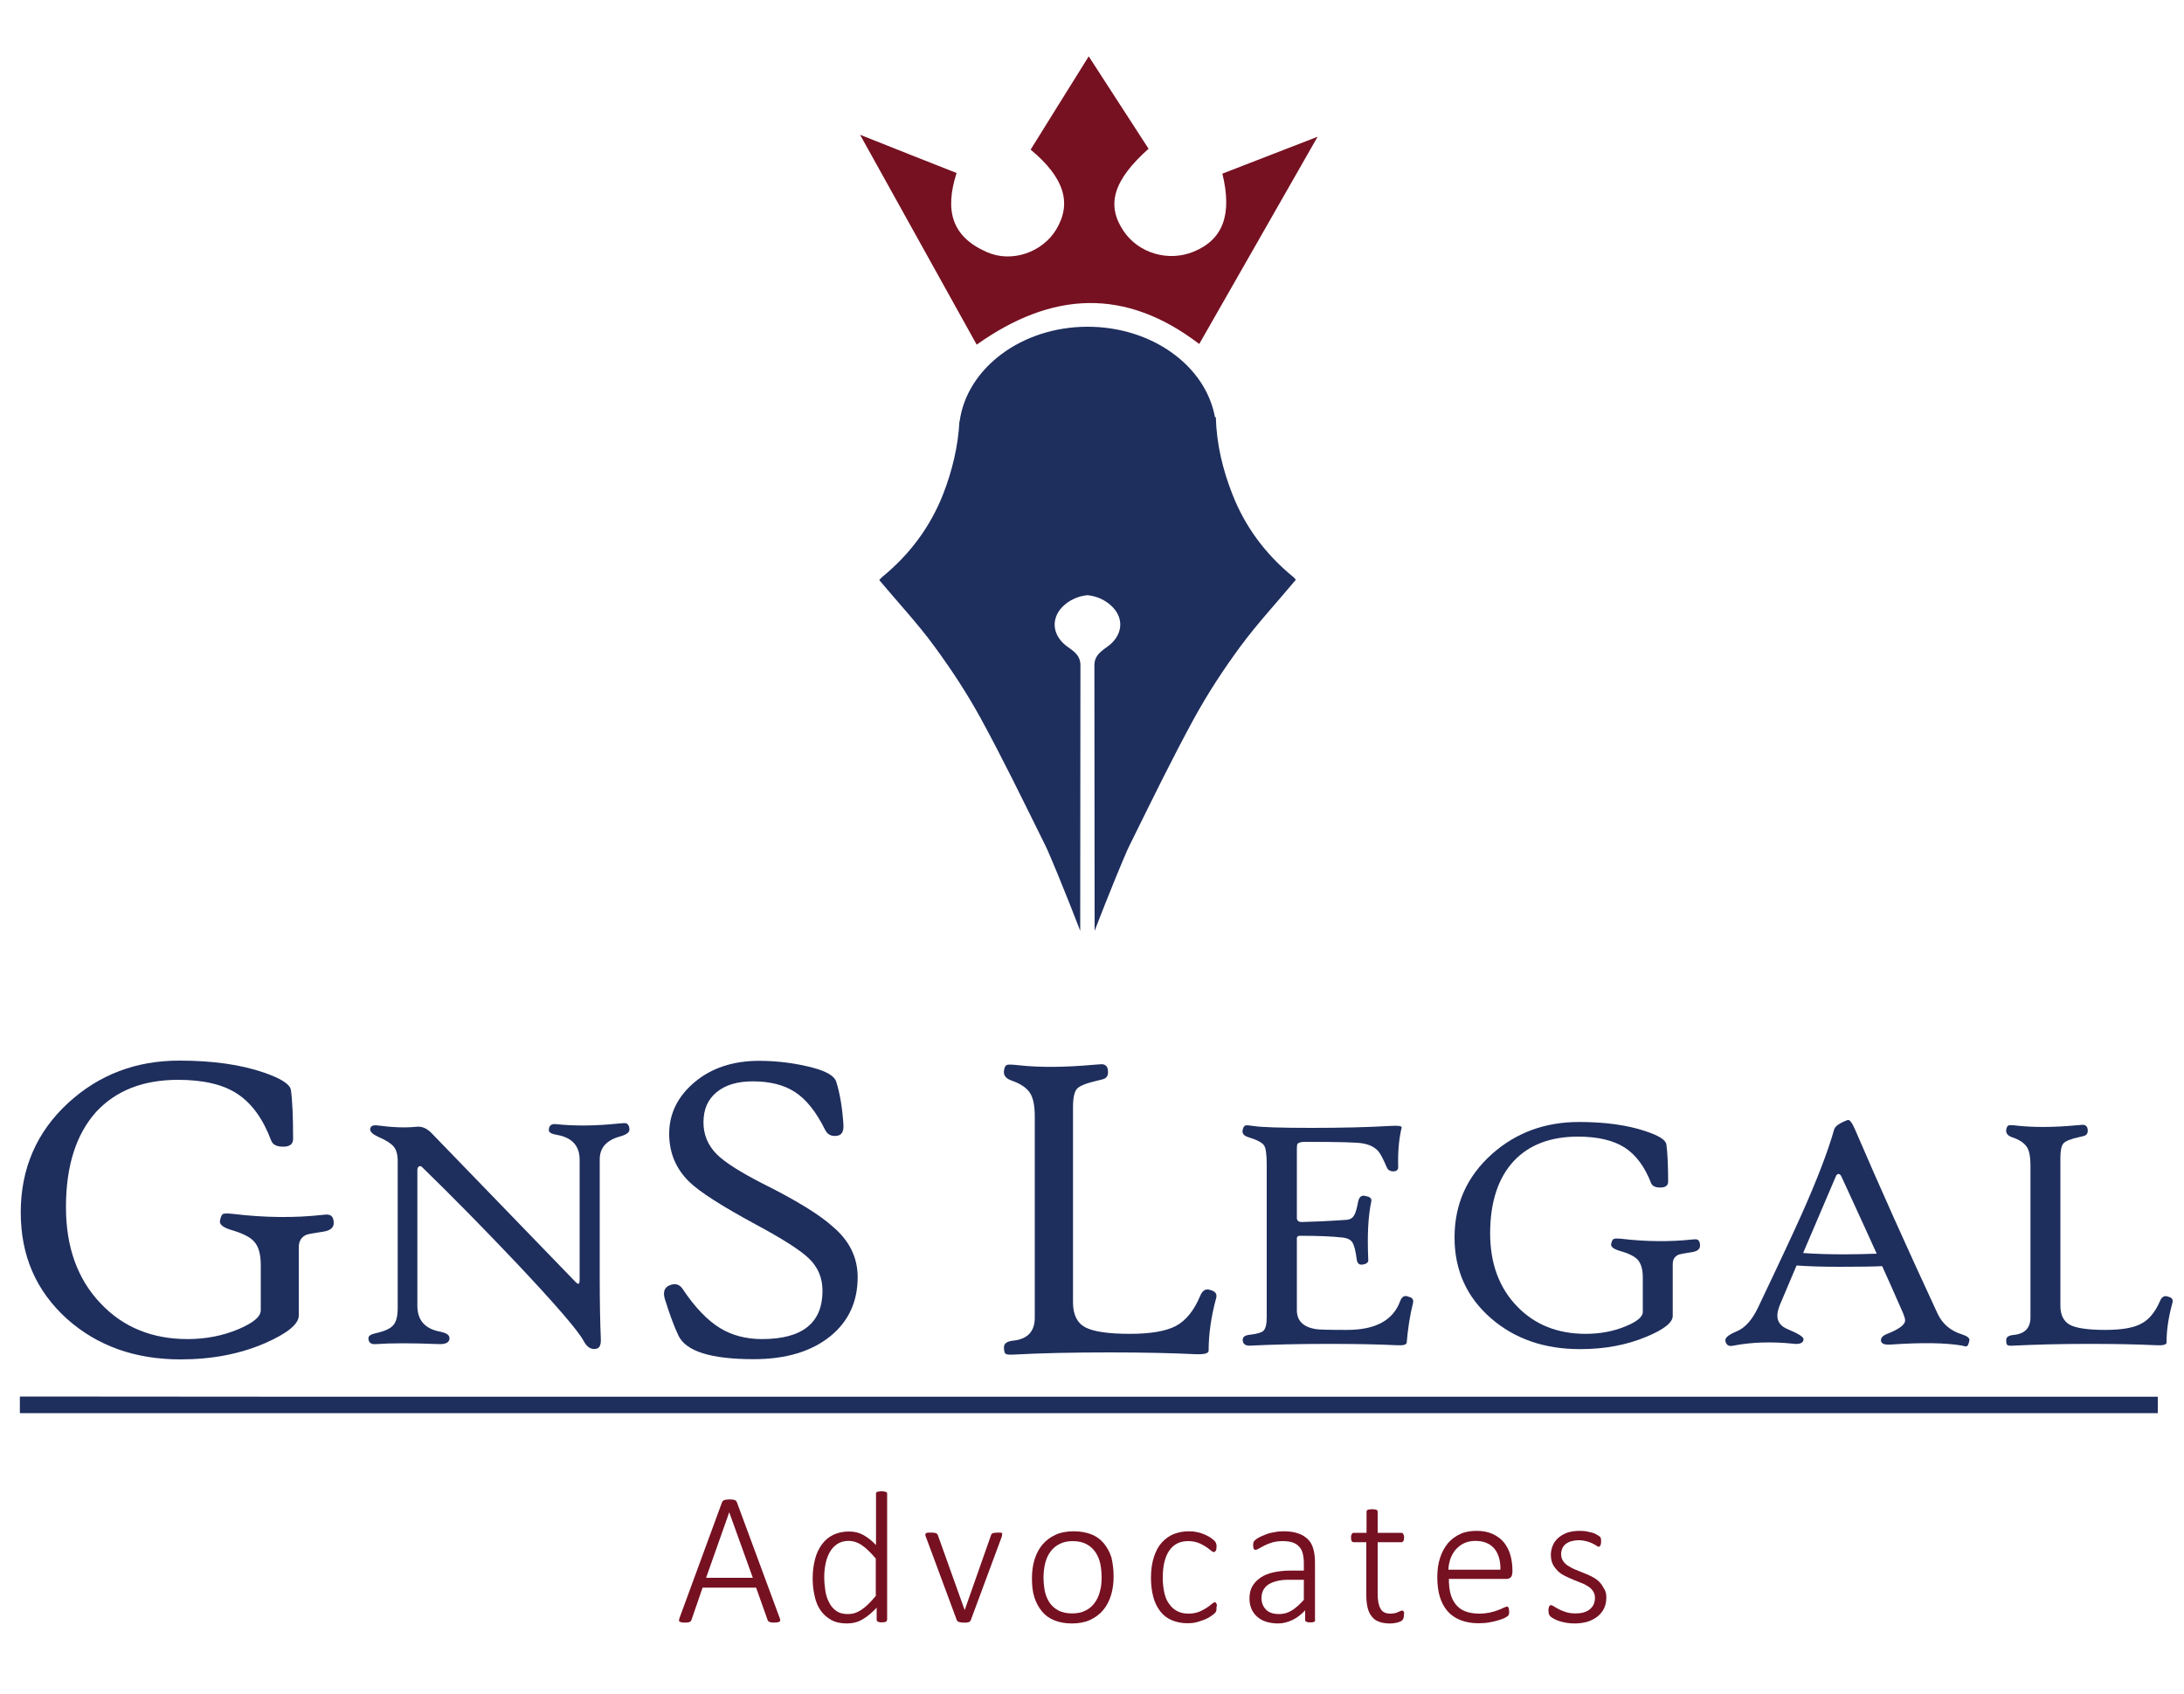 <?xml version="1.0" encoding="utf-8"?>
<!-- Generator: Adobe Illustrator 22.1.0, SVG Export Plug-In . SVG Version: 6.00 Build 0)  -->
<svg version="1.1" id="Layer_1" xmlns="http://www.w3.org/2000/svg" xmlns:xlink="http://www.w3.org/1999/xlink" x="0px" y="0px"
	 viewBox="0 0 1000 775.5" style="enable-background:new 0 0 1000 775.5;" xml:space="preserve">
<style type="text/css">
	.st0{fill:#761122;}
	.st1{fill:#1E2E5D;}
</style>
<g>
	<g>
		<path class="st0" d="M498.5,25.8c9.8,15.1,18.6,28.7,27.4,42.3c-16.1,14.4-19.5,25.6-11.5,37.6c6.9,10.3,20.6,14.3,32.2,9.5
			c13.3-5.5,17.7-16.8,13.1-35.7c13.5-5.2,27.3-10.6,43.6-16.9c-18.8,33-36.3,63.5-54.2,94.9c-33.9-25.9-67.4-24.2-101.9,0.3
			c-17.5-31.5-34.7-62.5-53.4-96.1c16.6,6.6,30.4,12.1,44.2,17.5c-5.5,17.2-2.3,29.1,13.8,36.2c11.5,5.1,25.5,0.1,31.8-10.3
			c7.3-12.1,3.7-23.8-11.7-36.6C480.4,54.9,488.9,41.1,498.5,25.8z"/>
		<path class="st1" d="M592.2,264.2c-13-10.6-22.1-23.2-27.8-37.6c-4.6-11.6-7.4-23.5-7.7-35.6c-0.1,0-0.2,0-0.4,0
			c-4.3-23.5-28.8-41.4-58.3-41.4c-30.3,0-55.3,19-58.6,43.3c0,0-0.1,0-0.1,0c-0.6,11.5-3.3,22.7-7.6,33.7
			c-5.7,14.3-14.8,27-27.8,37.6c-0.7,0.6-1.3,1.4-1.3,1.4c8.7,10.4,17.7,20,25.2,30.3c7.8,10.6,15,21.6,21.2,32.9
			c10,18.3,19.1,37,28.3,55.6c0.9,1.7,1.7,3.5,2.5,5.2c7.1,16.4,14.8,36.6,14.8,36.6l0.1-121.6c0-4.2-2.5-6.1-5.8-8.4
			c-7.1-5-7.9-12.8-2.4-18.4c3.1-3.1,7.2-4.9,11.4-5.3c4.2,0.4,8.3,2.2,11.4,5.3c5.6,5.6,4.7,13.4-2.4,18.4
			c-3.3,2.3-5.8,4.3-5.8,8.4l0.1,121.6c0,0,7.7-20.2,14.8-36.6c0.8-1.7,1.6-3.5,2.5-5.2c9.2-18.6,18.3-37.3,28.3-55.6
			c6.2-11.3,13.4-22.3,21.2-32.9c7.6-10.3,16.5-19.9,25.2-30.3C593.5,265.6,592.9,264.8,592.2,264.2z"/>
	</g>
	<g>
		<g id="RdSngI_1_">
			<g>
				<path class="st1" d="M741.2,639.5c-81.8,0-163.7,0-245.5,0c-82.2,0-164.3,0-246.5,0c-79.8,0-159.7,0-240.1-0.1v7.6h978.9v-7.5
					C905.4,639.5,823.3,639.5,741.2,639.5z"/>
			</g>
		</g>
		<g>
			<path class="st0" d="M357,740.8c0.2,0.4,0.3,0.8,0.2,1.1c0,0.3-0.1,0.5-0.3,0.6c-0.2,0.1-0.5,0.2-0.9,0.3c-0.4,0-0.9,0.1-1.5,0.1
				c-0.6,0-1.1,0-1.4-0.1s-0.6-0.1-0.8-0.2s-0.4-0.2-0.5-0.3s-0.2-0.3-0.3-0.5l-5.3-14.9h-24.5l-5.1,14.8c-0.1,0.2-0.1,0.4-0.3,0.5
				c-0.1,0.1-0.3,0.3-0.5,0.4s-0.5,0.2-0.8,0.2c-0.4,0.1-0.8,0.1-1.4,0.1c-0.6,0-1.1,0-1.5-0.1c-0.4-0.1-0.7-0.2-0.9-0.3
				c-0.2-0.1-0.3-0.3-0.3-0.6c0-0.3,0.1-0.6,0.2-1l19.5-53.1c0.1-0.2,0.2-0.4,0.4-0.6c0.2-0.2,0.4-0.3,0.7-0.4
				c0.3-0.1,0.6-0.2,1-0.2c0.4,0,0.8-0.1,1.3-0.1c0.5,0,1,0,1.4,0.1c0.4,0,0.7,0.1,1,0.2c0.3,0.1,0.5,0.2,0.6,0.4
				c0.2,0.2,0.3,0.4,0.4,0.6L357,740.8z M333.9,692.4L333.9,692.4l-10.6,30h21.4L333.9,692.4z"/>
			<path class="st0" d="M406.1,741.7c0,0.2,0,0.4-0.1,0.5c-0.1,0.1-0.2,0.3-0.4,0.3c-0.2,0.1-0.4,0.2-0.7,0.2
				c-0.3,0-0.6,0.1-1.1,0.1c-0.5,0-0.8,0-1.1-0.1c-0.3,0-0.5-0.1-0.7-0.2c-0.2-0.1-0.3-0.2-0.4-0.3c-0.1-0.1-0.2-0.3-0.2-0.5v-5.6
				c-2.1,2.2-4.2,4-6.4,5.3c-2.2,1.3-4.6,1.9-7.2,1.9c-2.8,0-5.2-0.5-7.2-1.6c-2-1.1-3.6-2.6-4.9-4.4c-1.3-1.9-2.2-4.1-2.7-6.6
				c-0.6-2.5-0.9-5.2-0.9-8c0-3.3,0.4-6.3,1.1-8.9c0.7-2.7,1.8-4.9,3.2-6.8c1.4-1.9,3.1-3.3,5.2-4.3c2.1-1,4.5-1.5,7.2-1.5
				c2.4,0,4.5,0.5,6.5,1.6c2,1.1,3.9,2.6,5.8,4.6v-23.5c0-0.2,0-0.3,0.1-0.5c0.1-0.1,0.2-0.3,0.4-0.3c0.2-0.1,0.5-0.2,0.8-0.2
				c0.3-0.1,0.7-0.1,1.2-0.1c0.5,0,0.9,0,1.3,0.1c0.3,0.1,0.6,0.1,0.8,0.2c0.2,0.1,0.3,0.2,0.4,0.3c0.1,0.1,0.1,0.3,0.1,0.5V741.7z
				 M401,713.6c-2.2-2.6-4.2-4.6-6.2-6c-2-1.4-4.1-2.1-6.3-2.1c-2,0-3.7,0.5-5.1,1.4s-2.6,2.2-3.5,3.8c-0.9,1.6-1.5,3.3-1.9,5.3
				c-0.4,2-0.6,3.9-0.6,6c0,2.2,0.2,4.3,0.5,6.3c0.3,2,0.9,3.9,1.8,5.5c0.8,1.6,1.9,2.9,3.3,3.8c1.4,1,3.1,1.4,5.2,1.4
				c1,0,2-0.1,3-0.4c1-0.3,2-0.8,3-1.4c1-0.7,2.1-1.5,3.2-2.6c1.1-1,2.3-2.4,3.6-3.9V713.6z"/>
			<path class="st0" d="M458.8,702.6c0,0.1,0,0.2,0,0.3c0,0.1,0,0.2,0,0.3c0,0.1,0,0.2-0.1,0.3c0,0.1-0.1,0.2-0.1,0.3l-14.1,38
				c-0.1,0.2-0.2,0.4-0.4,0.6c-0.2,0.1-0.4,0.3-0.6,0.3c-0.3,0.1-0.6,0.1-0.9,0.2c-0.4,0-0.8,0-1.3,0c-0.5,0-0.9,0-1.3-0.1
				c-0.4,0-0.7-0.1-0.9-0.2s-0.5-0.2-0.6-0.3c-0.2-0.1-0.3-0.3-0.4-0.5l-14.1-38c-0.1-0.2-0.2-0.4-0.2-0.6c0-0.1-0.1-0.3-0.1-0.3
				c0-0.1,0-0.2,0-0.2c0-0.2,0-0.4,0.1-0.5c0.1-0.1,0.2-0.3,0.4-0.3c0.2-0.1,0.4-0.1,0.8-0.2c0.3,0,0.7,0,1.2,0c0.6,0,1.1,0,1.5,0.1
				c0.4,0,0.7,0.1,0.9,0.2c0.2,0.1,0.4,0.2,0.5,0.3c0.1,0.1,0.2,0.3,0.3,0.5l12.2,34.1l0.1,0.2l0.1-0.2l12-34.1
				c0.1-0.2,0.1-0.4,0.3-0.5c0.1-0.1,0.3-0.3,0.5-0.3c0.2-0.1,0.5-0.2,0.9-0.2c0.4,0,0.8-0.1,1.4-0.1c0.5,0,0.8,0,1.1,0
				c0.3,0,0.5,0.1,0.7,0.2c0.2,0.1,0.3,0.2,0.4,0.3C458.8,702.2,458.8,702.4,458.8,702.6z"/>
			<path class="st0" d="M509.9,721.8c0,3.1-0.4,6-1.2,8.6c-0.8,2.6-2,4.9-3.6,6.8c-1.6,1.9-3.6,3.4-6,4.5c-2.4,1.1-5.2,1.6-8.3,1.6
				c-3,0-5.7-0.5-8-1.4s-4.2-2.3-5.7-4.1c-1.5-1.8-2.7-4-3.5-6.5s-1.1-5.4-1.1-8.7c0-3.1,0.4-6,1.2-8.6c0.8-2.6,2-4.9,3.6-6.8
				c1.6-1.9,3.6-3.4,6-4.5c2.4-1.1,5.2-1.6,8.4-1.6c3,0,5.7,0.5,8,1.4s4.2,2.3,5.7,4.1c1.5,1.8,2.7,4,3.5,6.5
				C509.5,715.7,509.9,718.6,509.9,721.8z M504.4,722.3c0-2.2-0.2-4.3-0.6-6.3c-0.4-2-1.2-3.8-2.2-5.3c-1-1.5-2.4-2.8-4.1-3.7
				c-1.7-0.9-3.8-1.4-6.3-1.4c-2.3,0-4.3,0.4-6,1.3c-1.7,0.8-3.1,2-4.2,3.5c-1.1,1.5-1.9,3.2-2.4,5.2s-0.8,4.2-0.8,6.5
				c0,2.2,0.2,4.4,0.6,6.4c0.4,2,1.2,3.8,2.2,5.3c1,1.5,2.4,2.7,4.1,3.6c1.7,0.9,3.8,1.3,6.3,1.3c2.3,0,4.3-0.4,6-1.3
				c1.7-0.8,3.1-2,4.2-3.5c1.1-1.5,1.9-3.2,2.4-5.2C504.2,726.8,504.4,724.6,504.4,722.3z"/>
			<path class="st0" d="M557,735.9c0,0.3,0,0.7,0,0.9c0,0.3-0.1,0.5-0.1,0.7c-0.1,0.2-0.1,0.4-0.2,0.5c-0.1,0.2-0.3,0.4-0.7,0.8
				c-0.4,0.4-1,0.8-1.9,1.4c-0.9,0.6-1.9,1.1-3,1.5s-2.3,0.8-3.5,1.1s-2.6,0.4-3.9,0.4c-2.7,0-5.1-0.5-7.2-1.4
				c-2.1-0.9-3.8-2.2-5.2-4c-1.4-1.8-2.5-3.9-3.2-6.5s-1.1-5.5-1.1-8.9c0-3.8,0.5-7,1.4-9.7c0.9-2.7,2.1-4.9,3.7-6.6
				c1.6-1.7,3.4-3,5.5-3.8s4.4-1.2,6.8-1.2c1.3,0,2.5,0.1,3.7,0.4c1.2,0.2,2.3,0.6,3.3,1s1.9,0.9,2.7,1.4s1.3,1,1.7,1.3
				c0.4,0.4,0.6,0.6,0.7,0.8c0.1,0.2,0.2,0.4,0.3,0.6c0.1,0.2,0.1,0.5,0.2,0.8s0,0.6,0,1c0,0.8-0.1,1.4-0.4,1.7
				c-0.2,0.3-0.5,0.5-0.8,0.5c-0.4,0-0.9-0.3-1.5-0.8c-0.6-0.5-1.3-1.1-2.3-1.7s-2-1.2-3.3-1.7s-2.9-0.8-4.7-0.8
				c-3.7,0-6.6,1.4-8.6,4.3c-2,2.9-3,7-3,12.5c0,2.7,0.3,5.1,0.8,7.2c0.5,2.1,1.3,3.8,2.4,5.1c1,1.4,2.3,2.4,3.7,3.1
				c1.5,0.7,3.1,1,5,1c1.7,0,3.2-0.3,4.6-0.8c1.3-0.5,2.5-1.2,3.5-1.8s1.8-1.3,2.4-1.8c0.6-0.5,1.1-0.8,1.4-0.8c0.2,0,0.3,0,0.5,0.2
				c0.1,0.1,0.2,0.3,0.3,0.5c0.1,0.2,0.2,0.5,0.2,0.8S557,735.5,557,735.9z"/>
			<path class="st0" d="M602.2,741.7c0,0.3-0.1,0.5-0.3,0.7c-0.2,0.2-0.4,0.3-0.7,0.3c-0.3,0.1-0.7,0.1-1.2,0.1
				c-0.5,0-0.9,0-1.3-0.1c-0.3-0.1-0.6-0.2-0.8-0.3c-0.2-0.2-0.3-0.4-0.3-0.7v-4.4c-1.8,1.9-3.7,3.4-5.8,4.4s-4.3,1.6-6.6,1.6
				c-2,0-3.9-0.3-5.5-0.8c-1.6-0.5-3-1.3-4.1-2.3s-2-2.2-2.6-3.6s-0.9-3-0.9-4.7c0-2.2,0.4-4,1.3-5.6c0.9-1.6,2.2-2.9,3.8-4
				c1.6-1.1,3.6-1.9,5.9-2.4s4.9-0.8,7.7-0.8h6.2v-3.4c0-1.7-0.2-3.1-0.5-4.4c-0.3-1.3-0.9-2.4-1.7-3.2c-0.8-0.9-1.8-1.5-3-1.9
				s-2.7-0.6-4.5-0.6c-1.7,0-3.3,0.2-4.7,0.6c-1.4,0.4-2.6,0.9-3.6,1.4s-1.9,1-2.6,1.4s-1.2,0.6-1.4,0.6c-0.2,0-0.3,0-0.5-0.1
				c-0.1-0.1-0.3-0.2-0.4-0.3s-0.2-0.4-0.2-0.6c0-0.2-0.1-0.5-0.1-0.9c0-0.6,0-1.1,0.1-1.4c0.1-0.4,0.3-0.7,0.7-1.1
				c0.4-0.4,1-0.8,1.9-1.3c0.9-0.5,2-0.9,3.2-1.4s2.5-0.8,3.9-1c1.4-0.3,2.8-0.4,4.1-0.4c2.7,0,4.9,0.3,6.8,1
				c1.8,0.6,3.3,1.6,4.5,2.8s1.9,2.7,2.4,4.5c0.5,1.8,0.7,3.8,0.7,6V741.7z M597.1,723.3H590c-2.1,0-3.9,0.2-5.4,0.6
				c-1.6,0.4-2.8,0.9-3.9,1.6c-1,0.7-1.8,1.6-2.3,2.6c-0.5,1-0.8,2.2-0.8,3.5c0,2.2,0.7,4,2.1,5.4s3.4,2,6,2c2,0,3.9-0.5,5.7-1.6
				s3.6-2.7,5.6-4.9V723.3z"/>
			<path class="st0" d="M642.8,739.4c0,0.6,0,1.1-0.2,1.5c-0.1,0.4-0.3,0.7-0.5,0.9s-0.5,0.4-0.9,0.6c-0.4,0.2-0.9,0.3-1.4,0.5
				c-0.5,0.1-1.1,0.2-1.7,0.3c-0.6,0.1-1.2,0.1-1.8,0.1c-1.9,0-3.6-0.3-4.9-0.8c-1.4-0.5-2.5-1.3-3.3-2.4c-0.9-1-1.5-2.4-1.9-4
				c-0.4-1.6-0.6-3.5-0.6-5.7v-24.3h-5.8c-0.4,0-0.7-0.2-0.9-0.5c-0.2-0.4-0.3-0.9-0.3-1.6c0-0.4,0-0.7,0.1-1s0.1-0.5,0.3-0.7
				c0.1-0.2,0.3-0.3,0.4-0.4c0.2-0.1,0.3-0.1,0.5-0.1h5.8v-9.6c0-0.2,0-0.3,0.1-0.5c0.1-0.1,0.2-0.3,0.4-0.4
				c0.2-0.1,0.5-0.2,0.8-0.2c0.3,0,0.7-0.1,1.2-0.1c0.5,0,0.9,0,1.3,0.1c0.3,0,0.6,0.1,0.8,0.2c0.2,0.1,0.3,0.2,0.4,0.4
				c0.1,0.1,0.1,0.3,0.1,0.5v9.6h10.8c0.2,0,0.4,0,0.5,0.1c0.2,0.1,0.3,0.2,0.4,0.4c0.1,0.2,0.2,0.4,0.3,0.7s0.1,0.6,0.1,1
				c0,0.7-0.1,1.3-0.4,1.6c-0.2,0.4-0.6,0.5-0.9,0.5h-10.8v23.6c0,3,0.4,5.2,1.3,6.8c0.8,1.6,2.4,2.3,4.6,2.3c0.7,0,1.3-0.1,1.9-0.2
				c0.6-0.1,1.1-0.3,1.5-0.5c0.4-0.2,0.8-0.3,1.1-0.5c0.3-0.1,0.6-0.2,0.8-0.2c0.1,0,0.3,0,0.4,0.1c0.1,0.1,0.2,0.2,0.3,0.3
				c0.1,0.2,0.1,0.4,0.2,0.6S642.8,739,642.8,739.4z"/>
			<path class="st0" d="M692.4,720.2c0,1-0.3,1.7-0.8,2.1c-0.5,0.4-1.1,0.6-1.6,0.6h-26.6c0,2.4,0.2,4.6,0.7,6.6
				c0.5,2,1.3,3.6,2.4,5c1.1,1.4,2.5,2.5,4.3,3.2c1.8,0.7,3.9,1.1,6.5,1.1c1.8,0,3.4-0.2,4.9-0.5c1.4-0.3,2.7-0.7,3.7-1.1
				c1-0.4,1.9-0.7,2.6-1.1c0.7-0.3,1.2-0.5,1.4-0.5c0.2,0,0.3,0,0.5,0.1c0.1,0.1,0.3,0.2,0.3,0.4c0.1,0.2,0.2,0.4,0.2,0.7
				c0,0.3,0.1,0.6,0.1,1.1c0,0.2,0,0.4,0,0.6c0,0.2-0.1,0.4-0.1,0.5c0,0.2-0.1,0.3-0.2,0.5c-0.1,0.1-0.2,0.3-0.3,0.4
				c-0.1,0.1-0.6,0.4-1.3,0.8c-0.7,0.4-1.7,0.7-2.9,1.1c-1.2,0.4-2.6,0.7-4.2,1c-1.6,0.3-3.3,0.4-5.2,0.4c-3,0-5.7-0.5-8-1.4
				c-2.3-0.9-4.3-2.2-5.9-4s-2.8-4-3.6-6.6c-0.8-2.6-1.2-5.7-1.2-9.1c0-3.3,0.4-6.3,1.3-8.9c0.8-2.6,2.1-4.8,3.6-6.7
				c1.6-1.8,3.5-3.2,5.7-4.2c2.2-1,4.7-1.4,7.4-1.4c2.9,0,5.4,0.5,7.5,1.5s3.8,2.3,5.1,3.9c1.3,1.7,2.3,3.6,2.9,5.8s0.9,4.5,0.9,6.9
				V720.2z M687,718.7c0.1-4.1-0.9-7.4-2.8-9.7c-2-2.3-4.9-3.5-8.7-3.5c-2,0-3.7,0.4-5.2,1.1c-1.5,0.7-2.7,1.7-3.8,2.9
				c-1,1.2-1.8,2.6-2.4,4.2c-0.5,1.6-0.9,3.3-0.9,5H687z"/>
			<path class="st0" d="M735.5,731.3c0,1.9-0.3,3.5-1,5c-0.7,1.5-1.7,2.7-3,3.8c-1.3,1-2.8,1.8-4.6,2.4c-1.8,0.5-3.8,0.8-5.9,0.8
				c-1.4,0-2.6-0.1-3.8-0.3c-1.2-0.2-2.3-0.5-3.3-0.8c-1-0.3-1.8-0.7-2.5-1.1c-0.7-0.4-1.2-0.7-1.5-1c-0.3-0.3-0.5-0.6-0.7-1.1
				c-0.1-0.4-0.2-1-0.2-1.7c0-0.4,0-0.7,0.1-1c0.1-0.3,0.1-0.5,0.2-0.7c0.1-0.2,0.2-0.4,0.3-0.5c0.1-0.1,0.3-0.2,0.5-0.2
				c0.3,0,0.8,0.2,1.4,0.6s1.4,0.8,2.3,1.3c0.9,0.5,2,0.9,3.2,1.3c1.3,0.4,2.7,0.6,4.3,0.6c1.3,0,2.5-0.1,3.6-0.4s2-0.7,2.8-1.3
				c0.8-0.6,1.4-1.3,1.9-2.2c0.4-0.9,0.7-2,0.7-3.2c0-1.2-0.3-2.2-0.9-3.1s-1.3-1.6-2.3-2.2c-0.9-0.6-2-1.2-3.2-1.6
				c-1.2-0.5-2.4-1-3.7-1.5c-1.3-0.5-2.5-1.1-3.7-1.7c-1.2-0.6-2.3-1.3-3.2-2.2c-0.9-0.9-1.7-1.9-2.3-3.1s-0.9-2.7-0.9-4.4
				c0-1.4,0.3-2.7,0.8-4s1.3-2.5,2.4-3.5s2.5-1.9,4.1-2.5c1.7-0.6,3.7-0.9,6-0.9c1,0,1.9,0.1,2.9,0.2c1,0.2,1.8,0.4,2.6,0.6
				s1.5,0.5,2,0.8s1,0.6,1.3,0.8c0.3,0.2,0.5,0.4,0.6,0.6c0.1,0.2,0.2,0.3,0.2,0.5c0,0.2,0.1,0.4,0.1,0.6c0,0.2,0,0.5,0,0.9
				c0,0.3,0,0.7-0.1,0.9c0,0.3-0.1,0.5-0.2,0.7s-0.2,0.4-0.3,0.5c-0.1,0.1-0.3,0.2-0.5,0.2c-0.2,0-0.6-0.2-1-0.5
				c-0.5-0.3-1.1-0.7-1.8-1c-0.7-0.4-1.6-0.7-2.7-1s-2.2-0.5-3.6-0.5s-2.5,0.2-3.6,0.5c-1,0.3-1.9,0.8-2.5,1.3
				c-0.7,0.6-1.2,1.3-1.5,2c-0.3,0.8-0.5,1.6-0.5,2.5c0,1.3,0.3,2.3,0.9,3.2c0.6,0.9,1.3,1.6,2.3,2.2c0.9,0.6,2,1.2,3.2,1.7
				s2.4,1,3.7,1.5c1.3,0.5,2.5,1,3.7,1.6c1.2,0.6,2.3,1.3,3.2,2.1s1.7,1.8,2.3,3C735.2,728.3,735.5,729.7,735.5,731.3z"/>
		</g>
	</g>
	<g>
		<g>
			<path class="st1" d="M288.2,517.2c0,1.3-1.4,2.3-4.2,3.1c-6.3,1.7-9.4,5.2-9.4,10.5v54.5c0,11.5,0.2,20.7,0.5,27.7
				c0.1,2.7-0.5,4.2-2,4.5c-2.3,0.6-4.3-0.6-5.9-3.6c-2.6-4.8-12.8-16.6-30.6-35.5c-14.9-15.7-29.3-30.4-43.3-44
				c-0.5-0.5-0.9-0.6-1.4-0.4c-0.5,0.3-0.8,0.8-0.8,1.7v62.1c0,6.7,3.5,10.6,10.4,11.9c2.9,0.6,4.3,1.5,4.3,3c0,1.9-1.6,2.8-4.8,2.7
				c-12.4-0.5-22-0.5-28.9,0c-2.2,0.2-3.4-0.7-3.4-2.7c0-1.1,1.1-1.8,3.4-2.3c4-0.9,6.7-2.1,8-3.7c1.4-1.6,2-4.2,2-8v-67.1
				c0-2.9-0.6-5.2-1.9-6.7c-1.2-1.4-3.5-2.9-7-4.4c-2.6-1.2-3.8-2.3-3.7-3.6c0.2-1.4,1.3-1.9,3.5-1.6c6.8,0.9,12.6,1.1,17.6,0.6
				c2.6-0.3,4.8,0.7,6.9,2.8l65.5,67.7c0.9,1,1.5,1.4,1.8,1.4c0.4,0,0.6-0.7,0.6-2v-54.8c0-6.4-3.5-10.2-10.4-11.4
				c-2.4-0.4-3.7-1.1-3.7-2.1c0-2.1,1.1-3.1,3.4-2.8c8.5,0.9,18.1,0.8,28.6-0.3c1.8-0.2,3-0.2,3.5-0.1
				C287.8,514.9,288.2,515.8,288.2,517.2z"/>
			<path class="st1" d="M647,596.5c-1.5,6-2.4,12.1-2.9,18.2c-0.1,1-1.6,1.4-4.8,1.2c-8.1-0.4-18.5-0.6-31.1-0.6
				c-13.9,0-25.8,0.3-35.8,0.8c-2.2,0.1-3.4-0.8-3.4-2.7c0-1.3,1.1-2.1,3.4-2.3c3.1-0.4,5.1-0.9,6-1.7c1.1-1,1.6-3.1,1.6-6.4v-69.8
				c0-4.7-0.4-7.7-1.3-8.9c-0.9-1.2-3.3-2.5-7.3-3.7c-2.1-0.7-2.9-1.9-2.3-3.7c0.3-1,0.7-1.5,1.2-1.6c0.5-0.2,1.9,0,4.1,0.3
				c3.3,0.5,12,0.8,26.1,0.8c14,0,26.1-0.3,36.2-0.9c3.4-0.2,5.1,0,5.1,0.7c0,0.3-0.1,0.5-0.2,0.8c-1.1,5-1.6,10.6-1.4,17
				c0.1,1.6-0.7,2.3-2.3,2.3c-1.5,0-2.5-0.7-3-2c-1.5-3.5-2.7-5.9-3.8-7.2c-1.7-1.9-4.1-3.1-7.2-3.6c-2.5-0.5-11.3-0.7-26.4-0.7
				c-1.7,0-2.8,0.3-3.3,0.8c-0.3,0.3-0.4,1.1-0.4,2.3v31.7c0,1.3,0.8,1.9,2.3,1.9c4.8-0.1,11.7-0.4,20.6-1c1.6-0.2,2.7-0.9,3.4-2.2
				c0.6-1,1.2-3.1,1.8-6.3c0.5-2.2,1.7-3,3.7-2.3c1.8,0.3,2.5,1.1,2.3,2.3c-1.5,6.9-1.9,15.8-1.4,26.8c0.1,1.2-0.8,1.9-2.6,2.2
				c-1.6,0.2-2.5-0.6-2.7-2.5c-0.5-3.9-1.2-6.5-2-7.7c-0.8-1.2-2.3-2-4.6-2.2c-4.3-0.5-10.7-0.8-19.4-0.8c-0.9,0-1.4,0.4-1.4,1.1v33
				c0,4.7,2.8,7.6,8.4,8.6c1.4,0.3,6.3,0.4,14.6,0.4c13,0,21.1-4.4,24.3-13.2c0.8-2.1,2.1-2.8,3.8-2
				C646.7,594.1,647.3,595,647,596.5z"/>
			<path class="st1" d="M778.4,570.3c0,1.6-1.2,2.6-3.7,3c-3.4,0.5-5.4,0.9-6,1.1c-1.9,0.8-2.8,2.2-2.8,4.4v23.7c0,3-4,6.2-12,9.5
				c-9,3.8-19.1,5.7-30.4,5.7c-16.4,0-30-4.7-40.9-14.2c-11-9.6-16.6-21.9-16.6-36.9c0-15.3,5.7-28,17.1-38.2
				c11-9.8,24.3-14.7,39.9-14.7c11.9,0,22.1,1.4,30.4,4.2c6.1,2,9.3,4,9.6,6.1c0.5,3.8,0.8,9.5,0.8,17c0,1.7-1.1,2.6-3.2,2.7
				c-2.5,0.1-4-0.6-4.6-2c-2.9-7.5-6.9-12.9-12.1-16.3c-5.2-3.3-12.3-5-21.4-5c-12.5,0-22.3,3.7-29.3,11.1
				c-7.2,7.7-10.9,18.8-10.9,33.2c0,13.9,4.2,25.1,12.5,33.6c8.1,8.3,18.5,12.4,31.2,12.4c6.5,0,12.6-1.1,18.2-3.4
				c5.4-2.2,8-4.4,8-6.6v-15.8c0-3.7-0.8-6.4-2.3-8.1c-1.4-1.5-4-2.9-8-4c-3-0.9-4.4-1.9-4.2-3.1c0.2-1.3,0.6-2.1,1.1-2.4
				c0.5-0.3,1.8-0.3,3.8-0.1c11.1,1.3,21.9,1.4,32.3,0.3c0.6,0,1-0.1,1.4-0.1C777.7,567.4,778.4,568.4,778.4,570.3z"/>
			<path class="st1" d="M901.7,613.9c-0.3,1.4-0.7,2.2-1,2.4c-0.3,0.2-1,0.2-2.2-0.2c-7.5-1.3-18.3-1.5-32.7-0.5
				c-2.7,0.2-4.2-0.3-4.5-1.5c-0.3-1.4,0.6-2.5,2.6-3.3c5.6-2.2,8.4-4.3,8.4-6.2c0-0.8-0.3-1.8-0.9-3.3c-3.9-8.9-7.1-16.1-9.6-21.6
				c-3.7,0.2-10.2,0.3-19.5,0.3c-7.7,0-14.3-0.2-19.7-0.6c-1.8,4.3-4.4,10.4-7.7,18.2c-0.7,1.8-1.1,3.4-1.1,4.8
				c0,2.8,1.6,4.9,4.8,6.2c4.9,2,7.3,3.6,7.2,4.6c-0.1,1.7-1.7,2.4-4.9,2c-9.8-1-18.9-0.7-27.2,0.9c-2.2,0.5-3.4-0.3-3.7-2.3
				c-0.2-1.3,1.5-2.7,5.1-4.2c3.9-1.6,7.1-5.2,9.8-10.8c10.2-21.4,16.7-35.4,19.7-42.1c7.2-16.1,12.3-29.3,15.2-39.5
				c0.4-1.6,2.5-3,6.2-4.4c0.9-0.3,2,1.2,3.4,4.4c11.3,26.3,23.9,54.4,37.8,84.3c2.2,4.7,6,7.9,11.3,9.5
				C900.9,611.8,902,612.7,901.7,613.9z M859.3,574c-3.4-7.6-8.8-19.3-16.1-35.2c-0.4-0.9-0.9-1.3-1.4-1.3s-1,0.4-1.3,1.3
				l-14.9,34.9c5.6,0.4,11.8,0.6,18.8,0.6C848.5,574.3,853.5,574.2,859.3,574z"/>
			<path class="st1" d="M994.7,596.5c-1.8,6.5-2.7,12.5-2.7,18.2c0,1-1.7,1.4-5,1.2c-8.2-0.4-18.4-0.6-30.6-0.6
				c-12.9,0-24.4,0.3-34.5,0.8c-1.5,0.1-2.4,0-2.8-0.3c-0.4-0.3-0.5-1.1-0.5-2.3c0-1.3,1.1-2.1,3.4-2.3c5.1-0.5,7.7-3.2,7.7-8v-69.9
				c0-3.5-0.5-6.2-1.5-7.9c-1.2-2-3.5-3.6-6.9-4.7c-2-0.7-2.9-1.8-2.7-3.4c0.2-1.1,0.5-1.8,1-2c0.5-0.2,1.9-0.2,4.1,0.1
				c7.6,0.8,16.7,0.8,27.2-0.2c1.9-0.2,2.9-0.2,3.2-0.2c1,0.2,1.6,0.8,1.8,2c0.2,1.4-0.2,2.3-1,2.8c-0.3,0.2-1.4,0.5-3.2,0.9
				c-3.6,0.8-5.9,1.7-6.9,2.8c-0.9,1-1.4,3.2-1.4,6.6v67.8c0,4.2,1.5,7.1,4.4,8.7c2.9,1.5,8.3,2.3,16.1,2.3c7.4,0,12.9-0.9,16.4-2.8
				c3.6-1.8,6.5-5.3,8.7-10.4c0.8-2,2.1-2.7,3.8-2C994.5,594.1,995.1,595,994.7,596.5z"/>
		</g>
		<g>
			<path class="st1" d="M152.8,560c0,2.1-1.6,3.4-4.7,3.9c-4.4,0.7-6.9,1.1-7.7,1.4c-2.4,1-3.6,2.9-3.6,5.8v31.2
				c0,3.9-5.1,8.1-15.3,12.6c-11.5,5-24.4,7.5-38.8,7.5c-20.9,0-38.2-6.2-52.1-18.6C16.5,591,9.5,574.9,9.5,555.1
				c0-20.1,7.3-36.9,21.8-50.2c14.1-12.9,31-19.3,50.8-19.3c15.2,0,28.1,1.8,38.8,5.5c7.8,2.7,11.9,5.3,12.3,8c0.7,5,1,12.5,1,22.4
				c0,2.2-1.4,3.4-4.1,3.5c-3.2,0.1-5.1-0.8-5.9-2.7c-3.7-9.9-8.8-17-15.4-21.4c-6.6-4.4-15.7-6.5-27.3-6.5
				c-15.9,0-28.4,4.9-37.4,14.6c-9.2,10.2-13.9,24.7-13.9,43.7c0,18.3,5.3,33,15.9,44.1c10.3,10.9,23.6,16.3,39.8,16.3
				c8.3,0,16-1.5,23.2-4.5c6.8-2.9,10.3-5.7,10.3-8.7v-20.7c0-4.9-1-8.5-3-10.7c-1.7-2-5.2-3.8-10.3-5.3c-3.8-1.1-5.6-2.5-5.4-4.1
				c0.3-1.7,0.7-2.8,1.3-3.2c0.6-0.4,2.2-0.4,4.8-0.1c14.2,1.7,27.9,1.9,41.3,0.4c0.7-0.1,1.3-0.1,1.8-0.1
				C151.9,556.2,152.8,557.5,152.8,560z"/>
			<path class="st1" d="M392.7,584.7c0,11.2-4.1,20.2-12.4,27c-8.6,7-20.3,10.6-35.2,10.6c-19.6,0-31.1-3.6-34.5-10.9
				c-2.1-4.4-4.1-10-6.2-16.7c-0.9-3.1-0.2-5.1,1.9-6.1c2.7-1.2,4.8-0.7,6.3,1.6c5.6,8.4,11.3,14.3,17,17.8c5.5,3.4,12,5.1,19.3,5.1
				c18.5,0,27.7-7.4,27.7-22.1c0-5.8-2-10.7-6.1-14.7c-3.9-3.8-12-9-24.3-15.6c-15.5-8.4-25.8-14.9-30.7-19.7
				c-6-5.9-9.1-13.2-9.1-21.9c0-9.2,3.9-17.1,11.6-23.6c7.7-6.5,17.6-9.8,29.6-9.8c8.5,0,16.8,1.1,24.8,3.2
				c6.2,1.7,9.7,3.8,10.5,6.4c1.7,5.4,2.8,12,3.3,19.9c0.1,2.9-0.8,4.5-2.9,4.8c-2.6,0.4-4.4-0.5-5.5-2.7
				c-4.1-8.3-8.8-14.2-14.1-17.5c-4.9-3.1-11.2-4.7-19-4.7c-7,0-12.5,1.6-16.5,4.9c-4.1,3.3-6.1,7.9-6.1,13.9c0,5.6,2,10.4,6,14.5
				c3.8,3.8,10.8,8.2,20.9,13.4c15.7,7.8,26.5,14.5,32.4,19.9C389,568.1,392.7,575.9,392.7,584.7z"/>
			<path class="st1" d="M556.8,594.5c-2.3,8.5-3.4,16.5-3.4,23.9c0,1.3-2.1,1.8-6.4,1.6c-10.5-0.5-23.5-0.8-39-0.8
				c-16.5,0-31.2,0.3-44,1c-1.9,0.1-3.1,0-3.6-0.4c-0.5-0.4-0.7-1.4-0.7-3c0-1.7,1.4-2.7,4.3-3c6.5-0.7,9.8-4.2,9.8-10.5v-92
				c0-4.6-0.6-8.1-1.9-10.4c-1.5-2.7-4.5-4.7-8.8-6.2c-2.6-0.9-3.7-2.4-3.4-4.5c0.2-1.5,0.6-2.3,1.3-2.6c0.7-0.3,2.4-0.2,5.2,0.1
				c9.7,1.1,21.3,1,34.7-0.2c2.4-0.2,3.8-0.3,4.1-0.2c1.3,0.2,2.1,1.1,2.3,2.7c0.2,1.8-0.2,3-1.3,3.7c-0.4,0.3-1.8,0.7-4.1,1.2
				c-4.7,1.1-7.6,2.3-8.8,3.6c-1.2,1.4-1.8,4.2-1.8,8.6v89.2c0,5.6,1.9,9.4,5.6,11.4c3.8,2,10.6,3,20.5,3c9.4,0,16.4-1.2,21-3.6
				c4.5-2.4,8.3-7,11.1-13.7c1.1-2.7,2.7-3.6,4.9-2.7C556.6,591.3,557.4,592.6,556.8,594.5z"/>
		</g>
	</g>
</g>
</svg>
